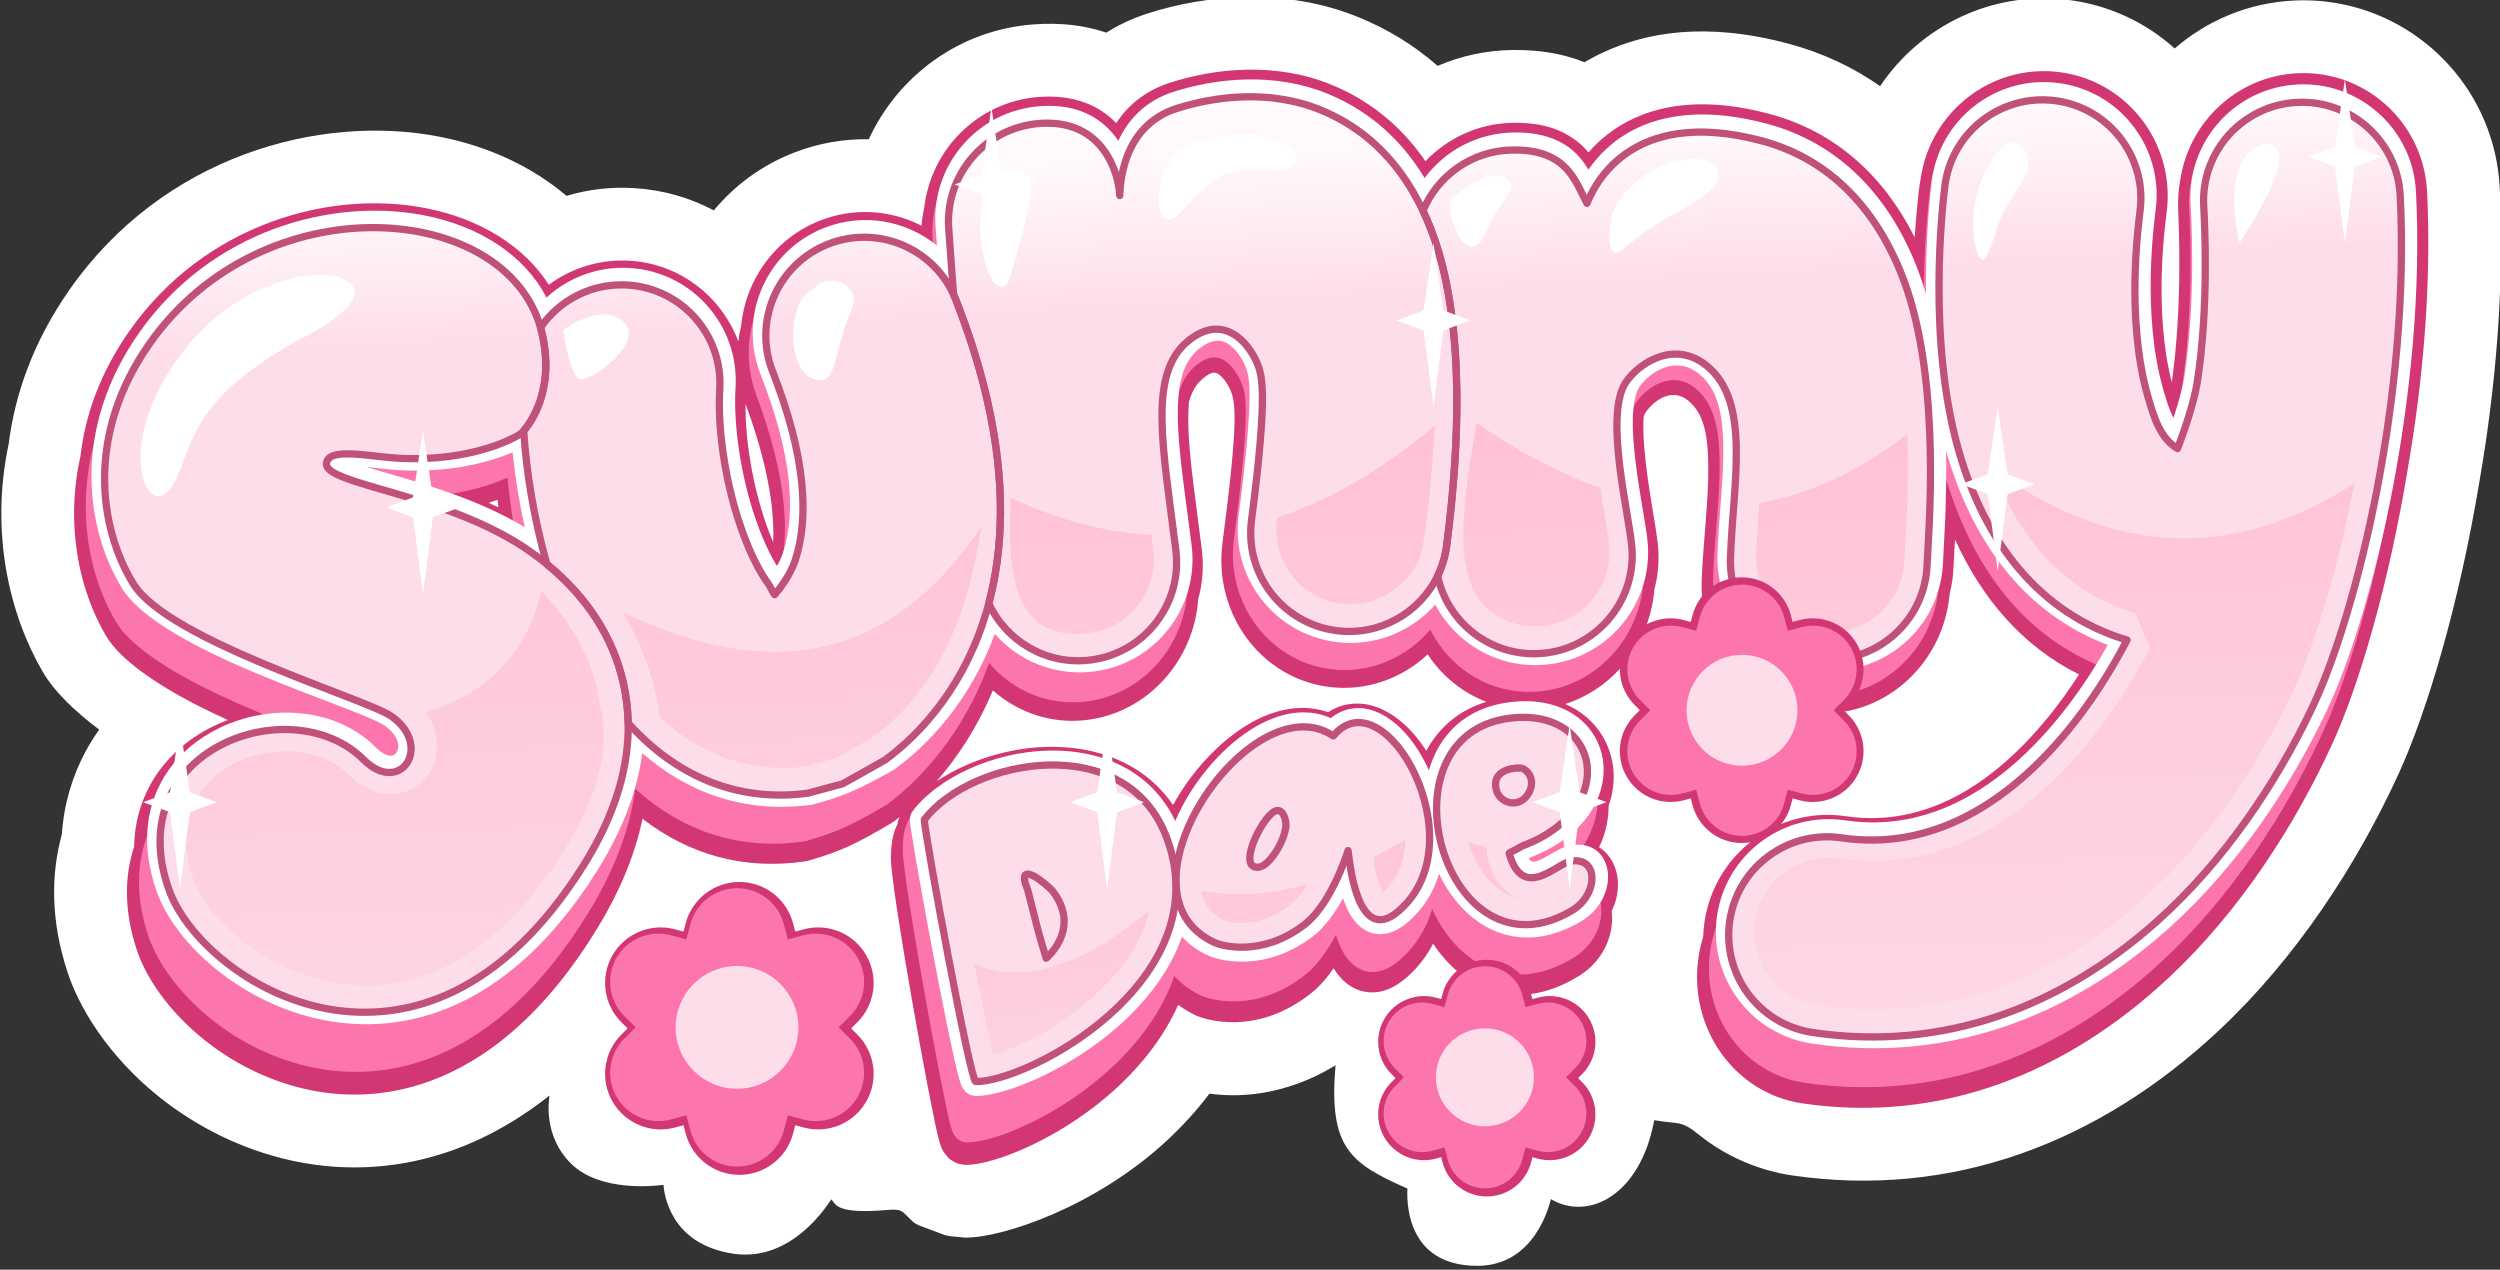 <?xml version="1.0" encoding="UTF-8" standalone="no"?>
<!DOCTYPE svg PUBLIC "-//W3C//DTD SVG 1.1//EN" "http://www.w3.org/Graphics/SVG/1.1/DTD/svg11.dtd">
<svg width="100%" height="100%" viewBox="0 0 2924 1485" version="1.1" xmlns="http://www.w3.org/2000/svg" xmlns:xlink="http://www.w3.org/1999/xlink" xml:space="preserve" xmlns:serif="http://www.serif.com/" style="fill-rule:evenodd;clip-rule:evenodd;stroke-linejoin:round;stroke-miterlimit:2;">
    <rect x="0" y="0" width="2924" height="1485" fill="#333333" stroke="none"/>
    <g transform="matrix(1,0,0,1,-9936.41,2274.29)">
        <g transform="matrix(0.986,0.167,-0.175,1.033,4091.93,-4535.78)">
            <path d="M7748.14,2174.9C7737.02,2195.36 7723.89,2214.87 7709.34,2233.11C7640.29,2319.7 7538.6,2372.11 7494.45,2378.94L7477.24,2380.14L7471.52,2380.05L7437.89,2373.86L7432.46,2371.88C7417.44,2363.05 7418.03,2358.33 7400.71,2362.66C7342.56,2377.17 7339.13,2367.12 7332.85,2361.66C7330.37,2365.93 7300.96,2438.38 7230.55,2439.81C7154.67,2441.35 7138.74,2385.58 7136.32,2377.12C7127.8,2379.54 7064.83,2397.44 7025.32,2370.72C6988.55,2345.86 6987.67,2306.4 6987.52,2300.05C6982.09,2305.38 6945.13,2346.69 6887.98,2377.52C6771,2440.63 6645.06,2426.49 6550.33,2380.72C6483.26,2348.32 6433.02,2299.68 6408.08,2254.89C6377.74,2200.39 6369.36,2149.09 6374.17,2103.48C6370.56,2069.23 6375.01,2037.26 6385.2,2008.18C6388.45,1998.9 6392.32,1989.89 6396.76,1981.19C6363.4,1964.87 6336.79,1946.78 6321,1928.83C6271.97,1873.13 6232.1,1786.35 6236.58,1683.47C6234.07,1627.87 6244.85,1566.37 6276.74,1502.25C6358.17,1338.48 6530.05,1261.74 6673.52,1265.19C6732.41,1266.6 6786.56,1281.21 6831.29,1306.62C6854.76,1295.6 6880.58,1288.26 6908.04,1285.46C6941.47,1282.04 6974.02,1285.67 7004.07,1295.13C7022.85,1264.18 7049.74,1237.2 7083.86,1217.42C7110.75,1201.84 7139.62,1192.15 7168.86,1187.97C7190.03,1113 7251.78,1051.01 7335.61,1031.01C7368.13,1023.25 7396.78,1022.44 7421.99,1026.32C7434.25,1015.79 7448.59,1006.13 7465.37,997.766C7528.15,966.476 7619.2,942.668 7710.8,962.536C7744.25,969.79 7777.93,981.986 7810.48,1001.15C7835,986.027 7862.91,975.155 7893.31,969.795C7927.57,963.751 7955.61,964.839 7979.08,969.763C7985.46,964.618 7992.32,959.618 7999.71,954.824C8043.71,926.273 8109.54,902.159 8210.93,911.331C8251.73,915.022 8289.75,925.106 8324.69,940.988C8359.26,867.592 8434.51,815.049 8523.82,811.012C8572.56,808.808 8618.54,821.356 8657.03,844.581C8688.47,808.084 8732.27,780.977 8784.01,769.863C8800.9,766.235 8817.77,764.504 8834.39,764.504C8939.79,764.502 9035.21,834.433 9059.1,937.581C9083.88,1044.53 9093.47,1159.43 9092.99,1264.54C9093.61,1403.92 9077.38,1528.53 9056.71,1601.9C9026.38,1709.56 8974.58,1823.32 8899.94,1916.98C8784.11,2062.33 8625.94,2152.31 8435.53,2156.3C8426.07,2156.49 8373.73,2157.59 8320.83,2128.98C8296.23,2115.68 8295.02,2121.5 8266.21,2121.19C8264.86,2206.77 8209.99,2244.67 8162.49,2227.38C8161.75,2236.18 8156.1,2303.52 8091.31,2314.36C8005.82,2328.67 7996.14,2251.75 7994.97,2242.48C7923.7,2225.21 7896.1,2212.42 7887.96,2120.17C7884.01,2122.98 7830.6,2172.41 7748.14,2174.9Z" style="fill:white;"/>
        </g>
        <g transform="matrix(0.986,0.167,-0.175,1.033,4091.93,-4535.78)">
            <path d="M7057.89,1434.81C7057.61,1428.91 7057.69,1423.01 7058.12,1417.15C7054.19,1366.19 7079.5,1314.98 7128.03,1286.84C7165.12,1265.34 7208.23,1261.69 7246.55,1273.3C7245.92,1266.41 7245.8,1259.55 7246.16,1252.78C7242.57,1187.19 7287.62,1126.18 7356.25,1109.8C7397.93,1099.85 7428.73,1108.46 7451.01,1123.94C7460.52,1103.52 7476.93,1083.63 7504.75,1069.76C7552.69,1045.87 7622.02,1026.57 7691.95,1041.74C7734.15,1050.89 7776.76,1070.72 7815.08,1108.3C7836.18,1078.58 7869.12,1056.65 7908.77,1049.66C7942.59,1043.7 7966.1,1048.48 7983.77,1057.05C7990.36,1060.24 7996.16,1064.07 8001.36,1068.28C8011.32,1052.68 8025.97,1035.99 8047.54,1022C8079.81,1001.06 8128.54,985.461 8202.9,992.187C8281.66,999.312 8346.25,1038.63 8394.07,1100.96C8391.07,1073.15 8389.98,1052.98 8389.62,1045.24C8389.46,1041.8 8389.42,1038.38 8389.5,1035C8387.67,959.38 8448.97,895.706 8527.84,892.139C8607.89,888.52 8675.93,948.163 8679.69,1025.25C8680.44,1040.69 8683.45,1136.2 8718.84,1212.6C8716.52,1126.81 8696.5,1039.44 8692.58,1021.86C8690.03,1010.46 8688.92,999.074 8689.11,987.907C8687.94,922.905 8734.26,863.802 8802.69,849.099C8813.32,846.817 8823.93,845.723 8834.39,845.723C8900.89,845.722 8960.94,890.034 8976.02,955.118C8999.47,1056.32 9008.38,1165.09 9007.9,1264.56C9008.5,1395.19 8993.91,1512.06 8974.54,1580.8C8946.92,1678.82 8900.16,1782.55 8832.22,1867.81C8732.6,1992.82 8597.41,2071.67 8433.66,2075.1C8353.67,2076.77 8287.12,2013.43 8285.44,1933.45C8285.28,1925.55 8285.75,1917.79 8286.82,1910.21C8286.03,1904.79 8285.57,1899.26 8285.44,1893.65C8283.77,1816.5 8347.45,1752.55 8427.57,1750.93C8523.83,1748.99 8593.52,1685.38 8641.97,1603.69C8651.86,1587.01 8660.87,1569.53 8669.01,1551.42C8598.24,1531.05 8542.04,1485.85 8499.57,1425.93C8501.3,1440.16 8502.43,1450.75 8503.22,1456.35C8504.68,1466.7 8504.93,1476.95 8504.05,1486.95C8510.45,1563.21 8455.67,1631.85 8378.98,1642.28C8299.64,1653.07 8226.26,1597.67 8215.47,1518.33C8209.6,1475.16 8208.07,1429.61 8200.67,1390.81C8195,1361.16 8187.34,1335.38 8165.1,1323.01C8142.59,1310.48 8124.34,1330.64 8118,1343.89C8117.31,1345.34 8116.91,1346.99 8116.63,1348.8C8117.6,1358.32 8119.75,1368.72 8122.48,1379.41C8133.57,1422.92 8153.97,1470.45 8159.25,1491.57C8163.06,1506.83 8164.11,1522.1 8162.7,1536.91C8168.16,1596.76 8135.54,1653.61 8082.16,1679.75C8116.68,1687.54 8140.15,1710.92 8149.4,1738.88C8153.91,1752.52 8155.1,1767.86 8152.15,1783.75C8154.91,1798.45 8154.24,1814.62 8149.33,1831.03C8173.62,1840.84 8185.32,1870.11 8176.29,1899.19L8176.29,1899.19C8183.81,1922.41 8177.55,1954.11 8151.86,1975.93C8117.15,2005.41 8082.17,2013.31 8050.67,2008.45C8023.14,2004.21 7997.61,1989.45 7976.81,1968.15C7971.84,1982.76 7964.19,1996.72 7953.43,2009.54C7936.86,2029.3 7920.05,2034.28 7906.14,2033.77C7892,2033.26 7878.26,2026.42 7866.85,2013.78C7861.31,2025.19 7854.65,2035.87 7846.8,2044.33C7791.3,2104.17 7727.32,2094.02 7717.08,2091.31C7708.96,2089.16 7701.51,2086.35 7694.71,2082.97C7684.99,2119.57 7665.6,2153.86 7641.63,2183.92C7589.04,2249.87 7514.46,2293.57 7480.84,2298.77C7480.08,2298.89 7479.31,2298.94 7478.54,2298.93L7472.82,2298.84C7471.28,2298.82 7469.76,2298.54 7468.32,2298.02L7462.89,2296.03C7461.36,2295.47 7459.95,2294.64 7458.74,2293.59L7453.36,2288.92C7452.76,2288.4 7452.2,2287.83 7451.71,2287.21C7450.2,2285.31 7447.46,2281.08 7444.36,2274.49C7428.5,2240.88 7340.67,2008.3 7334.88,1975.48C7332.07,1959.6 7332.18,1947.16 7335.64,1936.74C7335.58,1933.85 7335.96,1930.97 7336.77,1928.19C7335.01,1930.09 7333.27,1931.92 7331.54,1933.69C7330.72,1934.53 7329.86,1935.31 7328.95,1936.05C7293.49,1964.73 7276.95,1976.32 7240.51,1993.11C7239.31,1993.66 7238.08,1994.14 7236.82,1994.53C7167.59,2016.07 7100.99,2008.75 7040.71,1978.03C7039.18,2015.84 7030.24,2058.15 7010.65,2105.35C6966.66,2211.37 6907.63,2273.63 6846.11,2306.82C6756.95,2354.92 6660.96,2343.14 6588.76,2308.26C6539.46,2284.44 6501.55,2249.7 6483.22,2216.78C6460.28,2175.57 6454.52,2137.18 6459.91,2103.48C6455.9,2078.34 6458.52,2054.97 6465.89,2033.95C6479.02,1996.49 6507.82,1966.17 6543.28,1946.62C6538.23,1945.35 6533.19,1944.05 6528.19,1942.72C6465.63,1926.04 6409.42,1903.03 6386.15,1876.59C6347.73,1832.94 6317.27,1764.38 6321.77,1683.39C6319.17,1638.64 6327.8,1588.98 6353.61,1537.07C6418.91,1405.76 6556.34,1343.62 6671.38,1346.38C6734.98,1347.91 6791.62,1369.19 6828.36,1407.79C6851.18,1385.16 6882.02,1369.8 6917.1,1366.21C6975.72,1360.21 7029.94,1388.76 7057.89,1434.81ZM7078.45,1502.23C7085.52,1545.27 7106.46,1602.94 7136.71,1648.39L7137.39,1649.41C7131.96,1609.17 7113.56,1560.56 7078.45,1502.23ZM7372.55,1881.87C7403.34,1854.35 7446.91,1832.13 7492.59,1823.59C7549.08,1813.02 7607.73,1822.61 7649.77,1863.97C7651.37,1859.58 7653.12,1855.21 7654.99,1850.87C7674.36,1805.98 7707.06,1765.88 7742.7,1746.27C7764.53,1734.27 7787.56,1729.3 7810.32,1732.96C7821,1723.65 7833.25,1718.86 7846.12,1717.5C7869.94,1714.97 7898.6,1726.19 7923.52,1749.56C7926.11,1751.99 7928.67,1754.54 7931.18,1757.22C7940.78,1730.09 7960,1706.75 7990.89,1692.05C7961.59,1686.46 7934.71,1671.95 7914.01,1650.78C7888.58,1682.41 7850.08,1703.25 7806.38,1704.96C7726.42,1708.1 7658.72,1645.98 7655.58,1566.02C7650.04,1424.72 7642.76,1408.99 7635.44,1397.56C7632.6,1393.13 7628.18,1387.88 7622.65,1384.04C7619.79,1382.05 7616.65,1379.96 7612.98,1380.47C7608.8,1381.05 7605.03,1384.35 7600.6,1389.37C7593.75,1397.11 7590.53,1406.48 7589.38,1417.28L7589.43,1417.8C7593.04,1459.07 7612.65,1512.14 7633.15,1577.77C7638.85,1596.03 7640.49,1614.54 7638.56,1632.4C7645.62,1700.13 7603.66,1765.46 7536.06,1785.79C7495.37,1798.03 7453.47,1791.61 7419.61,1771.43C7408.84,1815.69 7391.43,1852.48 7372.55,1881.87ZM6801.61,1658.98C6805.64,1659.97 6809.67,1661.01 6813.69,1662.09C6812.85,1659.4 6812.02,1656.71 6811.21,1654.03C6808.19,1655.66 6804.99,1657.32 6801.61,1658.98Z" style="fill:rgb(211,55,115);"/>
        </g>
        <g transform="matrix(0.986,0.167,-0.174,1.024,4090.62,-4528.09)">
            <path d="M7495.11,1873.69C7554.41,1862.17 7616.47,1875.12 7655.39,1930.02C7658.32,1917.99 7662.29,1905.92 7667.2,1894.12C7685.38,1850.35 7715.8,1811.02 7749.26,1791.9C7770.36,1779.85 7792.71,1775.39 7814.64,1781.02C7824.11,1770.32 7835.49,1765.02 7847.57,1763.68C7868.21,1761.41 7892.7,1772.28 7914.3,1793.31C7922.7,1801.49 7930.72,1811.17 7937.94,1821.9C7942.89,1779.73 7967.43,1742.61 8018.41,1727.57C8080.85,1709.16 8124.2,1737.22 8136.8,1776.76C8148.79,1814.38 8133.16,1866.53 8072.23,1902.52L8072.22,1902.52C8071.55,1903.07 8070.9,1903.59 8070.27,1904.1C8071.63,1905.63 8073.06,1906.62 8074.69,1907.02C8077.3,1907.65 8079.67,1905.92 8082.14,1904.46C8085.68,1902.36 8089.07,1899.66 8092.26,1897.01C8101.05,1889.72 8109.19,1883.09 8115.08,1881.02C8165.77,1863.25 8185.19,1930.64 8143.11,1966.38C8112.07,1992.75 8080.94,2000.22 8052.76,1995.88C8020.07,1990.84 7990.76,1969.08 7969.86,1939.43C7967.15,1961.55 7958.79,1982.89 7943.15,2001.54C7930.23,2016.94 7917.49,2021.45 7906.64,2021.05C7895.33,2020.64 7884.59,2014.56 7875.63,2004.06C7871.34,1999.04 7867.44,1992.86 7863.95,1986.29C7857.71,2004.24 7848.93,2022.91 7836.94,2035.85C7787,2089.69 7729.8,2081.47 7720.59,2079.03C7706.82,2075.39 7695.26,2069.64 7685.72,2062.23C7678.69,2103.78 7657.83,2142.7 7631.15,2176.16C7581.1,2238.92 7510.73,2281.25 7478.74,2286.19L7473.02,2286.11L7467.59,2284.12L7462.21,2279.46C7460.99,2277.94 7458.89,2274.51 7456.4,2269.23C7440.7,2235.96 7353.64,2005.83 7347.91,1973.35C7344.07,1951.53 7345.81,1937.45 7357.7,1925.89C7381.92,1902.34 7397.24,1900.44 7432.74,1897.4C7433.32,1896.58 7432.1,1893.48 7464.23,1882.01C7466.26,1881.28 7479.99,1876.63 7495.11,1873.69ZM7234.8,1981.62C7234.14,1981.93 7233.45,1982.19 7232.75,1982.41C7159.64,2005.17 7089.63,1993.91 7027.53,1955.92C7029.11,1997.76 7021.14,2045.76 6998.37,2100.62C6955.84,2203.13 6899.13,2263.62 6839.65,2295.71C6754.78,2341.49 6663.41,2330.08 6594.69,2296.88C6548.16,2274.4 6512.18,2241.83 6494.87,2210.76C6468.35,2163.13 6466.2,2119.6 6478.42,2083.39C6496.7,2029.24 6548.12,1990.92 6603.59,1979.71C6643.69,1971.6 6685.63,1977.64 6718.54,2000.89C6730.98,2009.68 6740.71,2010.7 6743.97,2003.2C6747.84,1994.28 6741.36,1982.36 6725.35,1974.61C6706.56,1965.51 6613.82,1952.34 6531.72,1930.45C6472.23,1914.58 6418.37,1893.5 6396.24,1868.36C6342.42,1807.21 6305.28,1694.73 6365.53,1568.89C6428.33,1437.75 6560.42,1375.61 6671.05,1378.37C6736.59,1380 6794.48,1404.37 6828.13,1449.32C6849.37,1421.9 6881.32,1402.84 6918.5,1398.89C6990.93,1391.2 7055.98,1443.75 7063.68,1516.18C7068.68,1563.28 7091.32,1632.47 7125.57,1685.91C7132.04,1695.99 7138.89,1705.48 7146.32,1713.79C7148.24,1708.64 7149.82,1703.15 7150.65,1697.61C7158.02,1648.44 7141.99,1582.38 7089.85,1495.78C7052.29,1433.38 7072.45,1352.21 7134.85,1314.65C7177.18,1289.17 7228.12,1290.25 7268.25,1313.05C7266.59,1306.33 7264.87,1299.37 7263.08,1292.14C7245.56,1221.44 7288.74,1149.82 7359.43,1132.3C7405.68,1120.84 7436.87,1135.82 7456.91,1156.82C7463.6,1132.47 7478.59,1106.32 7510.83,1089.63C7556.47,1066.01 7622.45,1046.69 7689.04,1061.69C7733.37,1071.67 7778.15,1094.61 7817.37,1139.9C7835.42,1104.56 7869.14,1077.72 7911.15,1070.02C7941.2,1064.52 7962.12,1068.59 7977.82,1076.5C7988.93,1082.09 7997.41,1089.88 8004.6,1098.2C8013.21,1079.76 8028.32,1057.18 8054.93,1039.25C8085.39,1018.73 8131.48,1003.9 8201.66,1010.5C8289.47,1018.75 8358.56,1070.92 8405.45,1151.79C8409.93,1159.51 8414.18,1167.56 8418.19,1175.86C8406.4,1110.93 8403.47,1058.31 8402.83,1044.66C8399.41,971.903 8455.71,910.06 8528.46,906.644C8601.22,903.228 8663.06,959.524 8666.48,1032.28C8667.27,1049.23 8670.73,1156.72 8710.27,1239.19C8715.22,1249.51 8720.34,1260.14 8726.81,1269.08C8727.1,1269.47 8727.39,1269.87 8727.68,1270.25C8730.24,1253.9 8732.43,1235.48 8732.24,1220.9C8731.07,1131.37 8709.6,1037.57 8705.5,1019.19C8689.64,948.097 8734.48,877.505 8805.57,861.646C8876.66,845.786 8947.25,890.626 8963.11,961.715C9014.25,1190.94 8995.48,1457.85 8961.78,1577.47C8934.59,1673.96 8888.62,1776.12 8821.73,1860.06C8724.63,1981.91 8592.99,2059.02 8433.37,2062.37C8360.55,2063.89 8300.19,2006.01 8298.67,1933.19C8297.14,1860.37 8355.02,1800.01 8427.84,1798.48C8528.86,1796.37 8602.61,1727.93 8653.45,1638.91C8670.17,1609.63 8684.46,1578.02 8696.27,1544.89C8592.21,1524.37 8518.67,1450.08 8472.27,1353.3L8471.96,1352.66C8483.58,1414.46 8488.04,1465.81 8490.12,1481.12C8499.93,1553.3 8449.3,1619.86 8377.13,1629.67C8304.96,1639.48 8238.4,1588.85 8228.58,1516.68C8222.68,1473.29 8221.12,1427.51 8213.67,1388.51C8207.22,1354.73 8197.05,1326.08 8171.72,1311.98C8140.78,1294.76 8114.7,1320.35 8105.99,1338.57C8103.66,1343.43 8102.93,1349.63 8102.87,1356.63C8102.76,1370.11 8105.57,1386.04 8109.64,1402.6C8120.72,1447.76 8141.12,1497.1 8146.39,1519.02C8163.42,1589.83 8119.76,1661.16 8048.94,1678.19C7996.45,1690.81 7943.69,1670.09 7912.96,1629.68C7890.64,1665.75 7851.37,1690.45 7805.84,1692.24C7733.06,1695.09 7671.65,1638.32 7668.8,1565.54C7663.05,1418.92 7654.29,1402.74 7646.69,1390.88C7643.09,1385.24 7637.43,1378.61 7630.39,1373.71C7624.8,1369.83 7618.26,1366.87 7611.09,1367.87C7604.39,1368.8 7597.63,1373.08 7590.53,1381.11C7577.16,1396.23 7574.2,1416.09 7576.25,1440.42C7579.92,1483.96 7599.66,1540.01 7620.49,1609.25C7641.47,1679 7601.87,1752.66 7532.12,1773.63C7488.63,1786.72 7443.62,1776.25 7410.81,1749.6C7395.1,1832.89 7354.84,1891.24 7321.91,1924.97C7321.45,1925.44 7320.96,1925.88 7320.44,1926.3C7286.1,1954.08 7270.1,1965.36 7234.8,1981.62ZM6653.48,1679.77C6701.07,1686.26 6779.4,1691.29 6847.88,1718.37C6836.41,1690.05 6826.79,1661.57 6819.23,1634.35C6796.4,1649.12 6753.67,1669.91 6692.4,1677.04C6680.47,1678.43 6666.5,1678.89 6653.48,1679.77Z" style="fill:rgb(252,118,173);"/>
        </g>
        <g transform="matrix(0.986,0.167,-0.167,0.986,4085.09,-4495.54)">
            <path d="M7655.39,1930.02C7658.32,1917.99 7662.29,1905.92 7667.2,1894.12C7685.38,1850.35 7715.8,1811.02 7749.26,1791.9C7770.36,1779.85 7792.71,1775.39 7814.64,1781.02C7824.11,1770.32 7835.49,1765.02 7847.57,1763.68C7868.21,1761.41 7892.7,1772.28 7914.3,1793.31C7922.7,1801.49 7930.72,1811.17 7937.94,1821.9C7942.89,1779.73 7967.43,1742.61 8018.41,1727.57C8080.85,1709.16 8124.2,1737.22 8136.8,1776.76C8148.79,1814.38 8133.16,1866.53 8072.23,1902.52L8072.22,1902.52C8071.55,1903.07 8070.9,1903.59 8070.27,1904.1C8071.63,1905.63 8073.06,1906.62 8074.69,1907.02C8077.3,1907.65 8079.67,1905.92 8082.14,1904.46C8085.68,1902.36 8089.07,1899.66 8092.26,1897.01C8101.05,1889.72 8109.19,1883.09 8115.08,1881.02C8165.77,1863.25 8185.19,1930.64 8143.11,1966.38C8112.07,1992.75 8080.94,2000.22 8052.76,1995.88C8020.07,1990.84 7990.76,1969.08 7969.86,1939.43C7967.15,1961.55 7958.79,1982.89 7943.15,2001.54C7930.23,2016.94 7917.49,2021.45 7906.64,2021.05C7895.33,2020.64 7884.59,2014.56 7875.63,2004.06C7871.34,1999.04 7867.44,1992.86 7863.95,1986.29C7857.71,2004.24 7848.93,2022.91 7836.94,2035.85C7787,2089.69 7729.8,2081.47 7720.59,2079.03C7706.82,2075.39 7695.26,2069.64 7685.72,2062.23C7678.69,2103.78 7657.83,2142.7 7631.15,2176.16C7581.1,2238.92 7510.73,2281.25 7478.74,2286.19L7473.02,2286.11L7467.59,2284.12L7462.21,2279.46C7460.99,2277.94 7458.89,2274.51 7456.4,2269.23C7435.31,2224.54 7352.37,1996.79 7349.19,1980.84C7348.43,1977.04 7349,1973.1 7350.8,1969.67C7373.71,1926.06 7432.44,1885.87 7495.11,1873.69C7554.41,1862.17 7616.47,1875.12 7655.39,1930.02ZM7234.8,1981.62C7234.14,1981.93 7233.45,1982.19 7232.75,1982.41C7159.64,2005.17 7089.63,1993.91 7027.53,1955.92C7029.11,1997.76 7021.14,2045.76 6998.37,2100.62C6955.84,2203.13 6899.13,2263.62 6839.65,2295.71C6754.78,2341.49 6663.41,2330.08 6594.69,2296.88C6548.16,2274.4 6512.18,2241.83 6494.87,2210.76C6468.35,2163.13 6466.2,2119.6 6478.42,2083.39C6496.7,2029.24 6548.12,1990.92 6603.59,1979.71C6643.69,1971.6 6685.63,1977.64 6718.54,2000.89C6730.98,2009.68 6740.71,2010.7 6743.97,2003.2C6747.84,1994.28 6741.36,1982.36 6725.35,1974.61C6706.56,1965.51 6613.82,1952.34 6531.72,1930.45C6472.23,1914.58 6418.37,1893.5 6396.24,1868.36C6342.42,1807.21 6305.28,1694.73 6365.53,1568.89C6428.33,1437.75 6560.42,1375.61 6671.05,1378.37C6736.59,1380 6794.48,1404.37 6828.13,1449.32C6849.37,1421.9 6881.32,1402.84 6918.5,1398.89C6990.93,1391.2 7055.98,1443.75 7063.68,1516.18C7068.68,1563.28 7091.32,1632.47 7125.57,1685.91C7132.04,1695.99 7138.89,1705.48 7146.32,1713.79C7148.24,1708.64 7149.82,1703.15 7150.65,1697.61C7158.02,1648.44 7141.99,1582.38 7089.85,1495.78C7052.29,1433.38 7072.45,1352.21 7134.85,1314.65C7177.18,1289.17 7228.12,1290.25 7268.25,1313.05C7266.59,1306.33 7264.87,1299.37 7263.08,1292.14C7245.56,1221.44 7288.74,1149.82 7359.43,1132.3C7405.68,1120.84 7436.87,1135.82 7456.91,1156.82C7463.6,1132.47 7478.59,1106.32 7510.83,1089.63C7556.47,1066.01 7622.45,1046.69 7689.04,1061.69C7733.37,1071.67 7778.15,1094.61 7817.37,1139.9C7835.42,1104.56 7869.14,1077.72 7911.15,1070.02C7941.2,1064.52 7962.12,1068.59 7977.82,1076.5C7988.93,1082.09 7997.41,1089.88 8004.6,1098.2C8013.21,1079.76 8028.32,1057.18 8054.93,1039.25C8085.39,1018.73 8131.48,1003.9 8201.66,1010.5C8289.47,1018.75 8358.56,1070.92 8405.45,1151.79C8409.93,1159.51 8414.18,1167.56 8418.19,1175.86C8406.4,1110.93 8403.47,1058.31 8402.83,1044.66C8399.41,971.903 8455.71,910.06 8528.46,906.644C8601.22,903.228 8663.06,959.524 8666.48,1032.28C8667.27,1049.23 8670.73,1156.72 8710.27,1239.19C8715.22,1249.51 8720.34,1260.14 8726.81,1269.08C8727.1,1269.47 8727.39,1269.87 8727.68,1270.25C8730.24,1253.9 8732.43,1235.48 8732.24,1220.9C8731.07,1131.37 8709.6,1037.57 8705.5,1019.19C8689.64,948.097 8734.48,877.505 8805.57,861.646C8876.66,845.786 8947.25,890.626 8963.11,961.715C9014.25,1190.94 8995.48,1457.85 8961.78,1577.47C8934.59,1673.96 8888.62,1776.12 8821.73,1860.06C8724.63,1981.91 8592.99,2059.02 8433.37,2062.37C8360.55,2063.89 8300.19,2006.01 8298.67,1933.19C8297.14,1860.37 8355.02,1800.01 8427.84,1798.48C8528.86,1796.37 8602.61,1727.93 8653.45,1638.91C8670.17,1609.63 8684.46,1578.02 8696.27,1544.89C8592.21,1524.37 8518.67,1450.08 8472.27,1353.3L8471.96,1352.66C8483.58,1414.46 8488.04,1465.81 8490.12,1481.12C8499.93,1553.3 8449.3,1619.86 8377.13,1629.67C8304.96,1639.48 8238.4,1588.85 8228.58,1516.68C8222.68,1473.29 8221.12,1427.51 8213.67,1388.51C8207.22,1354.73 8197.05,1326.08 8171.72,1311.98C8140.78,1294.76 8114.7,1320.35 8105.99,1338.57C8103.66,1343.43 8102.93,1349.63 8102.87,1356.63C8102.76,1370.11 8105.57,1386.04 8109.64,1402.6C8120.72,1447.76 8141.12,1497.1 8146.39,1519.02C8163.42,1589.83 8119.76,1661.16 8048.94,1678.19C7996.45,1690.81 7943.69,1670.09 7912.96,1629.68C7890.64,1665.75 7851.37,1690.45 7805.84,1692.24C7733.06,1695.09 7671.65,1638.32 7668.8,1565.54C7663.05,1418.92 7654.29,1402.74 7646.69,1390.88C7643.09,1385.24 7637.43,1378.61 7630.39,1373.71C7624.8,1369.83 7618.26,1366.87 7611.09,1367.87C7604.39,1368.8 7597.63,1373.08 7590.53,1381.11C7577.16,1396.23 7574.2,1416.09 7576.25,1440.42C7579.92,1483.96 7599.66,1540.01 7620.49,1609.25C7641.47,1679 7601.87,1752.66 7532.12,1773.63C7488.63,1786.72 7443.62,1776.25 7410.81,1749.6C7395.1,1832.89 7354.84,1891.24 7321.91,1924.97C7321.45,1925.44 7320.96,1925.88 7320.44,1926.3C7286.1,1954.08 7270.1,1965.36 7234.8,1981.62ZM6653.48,1679.77C6701.07,1686.26 6779.4,1691.29 6847.88,1718.37C6836.41,1690.05 6826.79,1661.57 6819.23,1634.35C6796.4,1649.12 6753.67,1669.91 6692.4,1677.04C6680.47,1678.43 6666.5,1678.89 6653.48,1679.77Z" style="fill:white;"/>
        </g>
        <g transform="matrix(0.986,0.167,-0.167,0.986,4085.09,-4495.54)">
            <path d="M7365.76,1977.53C7407.73,1897.65 7582.58,1832.89 7650,1953.1C7736.45,2107.23 7535.98,2260.24 7476.16,2269.49C7470.07,2270.43 7369.25,1995.02 7365.76,1977.53ZM7820.99,1801.12C7867.64,1719.86 8009.78,1895.81 7930.2,1990.67C7888.68,2040.17 7863.14,1938.17 7860.4,1930.45C7859.21,1938.4 7850.54,1996.33 7824.55,2024.35C7781.59,2070.67 7732.83,2064.79 7724.91,2062.69C7589.67,2026.88 7715.86,1753.45 7820.99,1801.12ZM8062.53,1888.61C8049.55,1899.33 8047.88,1898.88 8048.51,1900.19C8073.81,1952.9 8105.23,1902.39 8120.67,1896.97C8153.22,1885.56 8159.18,1930.55 8132.17,1953.5C7999.86,2065.87 7870.12,1788.93 8023.2,1743.78C8125.15,1713.72 8168.13,1827.2 8062.53,1888.61ZM7006.62,1920.67C7015.6,1968.19 7011.25,2025.47 6982.76,2094.14C6847.34,2420.49 6566.66,2304.94 6509.64,2202.53C6425.02,2050.55 6611.65,1946.06 6708.79,2014.7C6758.38,2049.74 6786.38,1985.38 6732.72,1959.4C6700.9,1943.99 6460.64,1915.95 6408.93,1857.19C6358.44,1799.83 6324.25,1694.24 6380.78,1576.19C6480.1,1368.79 6761.87,1342.89 6828.05,1481.72C6844.53,1446.3 6878.64,1420.12 6920.29,1415.7C6983.44,1408.99 7040.16,1454.82 7046.87,1517.97C7052.09,1567.09 7075.62,1639.29 7111.34,1695.03C7120.25,1708.93 7129.89,1721.75 7140.57,1732.27C7144.23,1735.87 7147.07,1740.81 7150.37,1743.94C7156.29,1733.94 7164.8,1717.22 7167.37,1700.11C7175.14,1648.29 7159.29,1578.35 7104.34,1487.06C7071.58,1432.65 7089.16,1361.88 7143.57,1329.13C7196.02,1297.56 7263.67,1312.76 7297.82,1362.63C7292.57,1341.14 7286.58,1316.69 7279.49,1288.08C7264.21,1226.43 7301.86,1163.99 7363.5,1148.71C7436.6,1130.59 7464.79,1191.35 7470.14,1216.14C7469.68,1210.3 7456.39,1136.84 7518.6,1104.64C7561.31,1082.54 7623.01,1064.14 7685.33,1078.18C7733.57,1089.04 7782.24,1116.55 7822.72,1174.26C7832.67,1130.78 7867.57,1095.19 7914.2,1086.65C7977.27,1075.1 7992.72,1110.71 8010.38,1133.6C8014.23,1116.64 8037.95,1012.1 8200.08,1027.33C8282.41,1035.06 8346.86,1084.45 8390.83,1160.27C8455.62,1271.98 8469.17,1452.5 8473.37,1483.4C8481.93,1546.33 8437.78,1604.37 8374.85,1612.92C8311.92,1621.48 8253.89,1577.33 8245.33,1514.4C8233.45,1427.02 8238.85,1330.01 8179.94,1297.21C8138.27,1274.01 8102.47,1306.74 8090.74,1331.28C8070.38,1373.86 8121.18,1486.46 8129.96,1522.97C8144.81,1584.72 8106.74,1646.9 8044.99,1661.76C7988.67,1675.3 7931.98,1644.82 7911.18,1592.5C7897.73,1638.73 7855.91,1673.36 7805.18,1675.35C7741.72,1677.84 7688.18,1628.34 7685.69,1564.88C7679.65,1410.99 7668.9,1394.21 7660.93,1381.76C7647.74,1361.17 7612.88,1330.34 7577.87,1369.91C7537.19,1415.9 7568.9,1496.41 7604.3,1614.12C7622.59,1674.93 7588.07,1739.16 7527.25,1757.45C7478.01,1772.26 7426.53,1752.44 7399.01,1712.08C7390,1809.71 7345.47,1876.64 7309.81,1913.16L7265.9,1948.68L7227.73,1966.27C7147.61,1991.21 7071.53,1972.16 7006.62,1920.67ZM6828.92,1604.16C6828.45,1604.95 6828.12,1605.47 6827.99,1605.7C6824.97,1611.03 6777.56,1650.11 6690.45,1660.25C6656.7,1664.18 6606.6,1660.67 6607.86,1680.37C6609.5,1705.9 6753.7,1691.1 6860.61,1742.35C6867.87,1745.83 6874.93,1749.52 6881.78,1753.42C6858.01,1703.66 6839.99,1651.11 6828.92,1604.16ZM8945.51,1572.88C8918.9,1667.33 8873.98,1767.36 8808.51,1849.53C8714.59,1967.38 8587.41,2042.23 8433.02,2045.47C8369.52,2046.8 8316.9,1996.33 8315.57,1932.84C8314.24,1869.34 8364.7,1816.71 8428.2,1815.38C8535.29,1813.14 8614.24,1741.66 8668.13,1647.29C8688.53,1611.57 8705.42,1572.47 8718.7,1531.39C8609.77,1517.75 8534.32,1443.63 8487.51,1345.99C8429.62,1225.25 8420.88,1068.68 8419.71,1043.87C8416.73,980.429 8465.82,926.507 8529.26,923.529C8592.69,920.551 8646.62,969.636 8649.59,1033.07C8650.42,1050.56 8654.23,1161.4 8695.03,1246.5C8705.8,1268.96 8717.69,1292.62 8739.44,1300.65C8743.25,1281.25 8749.46,1245.6 8749.14,1220.68C8747.95,1129.62 8726.17,1034.2 8722,1015.51C8708.17,953.522 8747.27,891.972 8809.25,878.144C8871.24,864.315 8932.79,903.412 8946.61,965.396C8997.07,1191.54 8978.76,1454.87 8945.51,1572.88Z" style="fill:rgb(254,221,234);"/>
            <clipPath id="_clip1">
                <path d="M7365.76,1977.53C7407.73,1897.65 7582.58,1832.89 7650,1953.1C7736.45,2107.23 7535.98,2260.24 7476.16,2269.49C7470.07,2270.43 7369.25,1995.02 7365.76,1977.53ZM7820.99,1801.12C7867.64,1719.86 8009.78,1895.81 7930.2,1990.67C7888.68,2040.17 7863.14,1938.17 7860.4,1930.45C7859.21,1938.4 7850.54,1996.33 7824.55,2024.35C7781.59,2070.67 7732.83,2064.79 7724.91,2062.69C7589.67,2026.88 7715.86,1753.45 7820.99,1801.12ZM8062.53,1888.61C8049.55,1899.33 8047.88,1898.88 8048.51,1900.19C8073.81,1952.9 8105.23,1902.39 8120.67,1896.97C8153.22,1885.56 8159.18,1930.55 8132.17,1953.5C7999.86,2065.87 7870.12,1788.93 8023.2,1743.78C8125.15,1713.72 8168.13,1827.2 8062.53,1888.61ZM7006.62,1920.67C7015.6,1968.19 7011.25,2025.47 6982.76,2094.14C6847.34,2420.49 6566.66,2304.94 6509.64,2202.53C6425.02,2050.55 6611.65,1946.06 6708.79,2014.7C6758.38,2049.74 6786.38,1985.38 6732.72,1959.4C6700.9,1943.99 6460.64,1915.95 6408.93,1857.19C6358.44,1799.83 6324.25,1694.24 6380.78,1576.19C6480.1,1368.79 6761.87,1342.89 6828.05,1481.72C6844.53,1446.3 6878.64,1420.12 6920.29,1415.7C6983.44,1408.99 7040.16,1454.82 7046.87,1517.97C7052.09,1567.09 7075.62,1639.29 7111.34,1695.03C7120.25,1708.93 7129.89,1721.75 7140.57,1732.27C7144.23,1735.87 7147.07,1740.81 7150.37,1743.94C7156.29,1733.94 7164.8,1717.22 7167.37,1700.11C7175.14,1648.29 7159.29,1578.35 7104.34,1487.06C7071.58,1432.65 7089.16,1361.88 7143.57,1329.13C7196.02,1297.56 7263.67,1312.76 7297.82,1362.63C7292.57,1341.14 7286.58,1316.69 7279.49,1288.08C7264.21,1226.43 7301.86,1163.99 7363.5,1148.71C7436.6,1130.59 7464.79,1191.35 7470.14,1216.14C7469.68,1210.3 7456.39,1136.84 7518.6,1104.64C7561.31,1082.54 7623.01,1064.14 7685.33,1078.18C7733.57,1089.04 7782.24,1116.55 7822.72,1174.26C7832.67,1130.78 7867.57,1095.19 7914.2,1086.65C7977.27,1075.1 7992.72,1110.71 8010.38,1133.6C8014.23,1116.64 8037.95,1012.1 8200.08,1027.33C8282.41,1035.06 8346.86,1084.45 8390.83,1160.27C8455.62,1271.98 8469.17,1452.5 8473.37,1483.4C8481.93,1546.33 8437.78,1604.37 8374.85,1612.92C8311.92,1621.48 8253.89,1577.33 8245.33,1514.4C8233.45,1427.02 8238.85,1330.01 8179.94,1297.21C8138.27,1274.01 8102.47,1306.74 8090.74,1331.28C8070.38,1373.86 8121.18,1486.46 8129.96,1522.97C8144.81,1584.72 8106.74,1646.9 8044.99,1661.76C7988.67,1675.3 7931.98,1644.82 7911.18,1592.5C7897.73,1638.73 7855.91,1673.36 7805.18,1675.35C7741.72,1677.84 7688.18,1628.34 7685.69,1564.88C7679.65,1410.99 7668.9,1394.21 7660.93,1381.76C7647.74,1361.17 7612.88,1330.34 7577.87,1369.91C7537.19,1415.9 7568.9,1496.41 7604.3,1614.12C7622.59,1674.93 7588.07,1739.16 7527.25,1757.45C7478.01,1772.26 7426.53,1752.44 7399.01,1712.08C7390,1809.71 7345.47,1876.64 7309.81,1913.16L7265.9,1948.68L7227.73,1966.27C7147.61,1991.21 7071.53,1972.16 7006.62,1920.67ZM6828.92,1604.16C6828.45,1604.95 6828.12,1605.47 6827.99,1605.7C6824.97,1611.03 6777.56,1650.11 6690.45,1660.25C6656.7,1664.18 6606.6,1660.67 6607.86,1680.37C6609.5,1705.9 6753.7,1691.1 6860.61,1742.35C6867.87,1745.83 6874.93,1749.52 6881.78,1753.42C6858.01,1703.66 6839.99,1651.11 6828.92,1604.16ZM8945.51,1572.88C8918.9,1667.33 8873.98,1767.36 8808.51,1849.53C8714.59,1967.38 8587.41,2042.23 8433.02,2045.47C8369.52,2046.8 8316.9,1996.33 8315.57,1932.84C8314.24,1869.34 8364.7,1816.71 8428.2,1815.38C8535.29,1813.14 8614.24,1741.66 8668.13,1647.29C8688.53,1611.57 8705.42,1572.47 8718.7,1531.39C8609.77,1517.75 8534.32,1443.63 8487.51,1345.99C8429.62,1225.25 8420.88,1068.68 8419.71,1043.87C8416.73,980.429 8465.82,926.507 8529.26,923.529C8592.69,920.551 8646.62,969.636 8649.59,1033.07C8650.42,1050.56 8654.23,1161.4 8695.03,1246.5C8705.8,1268.96 8717.69,1292.62 8739.44,1300.65C8743.25,1281.25 8749.46,1245.6 8749.14,1220.68C8747.95,1129.62 8726.17,1034.2 8722,1015.51C8708.17,953.522 8747.27,891.972 8809.25,878.144C8871.24,864.315 8932.79,903.412 8946.61,965.396C8997.07,1191.54 8978.76,1454.87 8945.51,1572.88Z"/>
            </clipPath>
            <g clip-path="url(#_clip1)">
                <g transform="matrix(0.986,-0.167,0.167,0.986,-246.76,1300.13)">
                    <path d="M6286.74,1706.09C6612.83,1867.63 6918.54,1884.93 6949.03,1645.6C7212.36,1814.8 7374.4,1748.62 7482.69,1557.49C7661.31,1646.26 7838.31,1615.8 8013.54,1457.28C8209.8,1604 8395.31,1617.58 8567.55,1467.02C8747.97,1639.21 8932.23,1661.03 9121.07,1504.03L9150.93,2346.48L8283.42,2430.87L8252.85,2000L8229.35,1812.05L7926.69,1783.72L7516.73,1834.7L7335.71,1936.01L7055.3,2193.63L6488.86,2470.16L6286.74,1706.09Z" style="fill:url(#_Linear2);"/>
                </g>
                <g transform="matrix(0.986,-0.167,0.167,0.986,-246.76,1300.13)">
                    <path d="M7413.05,2079.98C7494.1,2163.62 7609.02,2092.94 7688.15,2015.38C7786.79,2045.52 7887.88,2010.17 7990.3,1939.02C8049.83,1991.12 8110.13,1988.85 8171.74,1893.98C8171.74,1893.98 8296.6,2053.5 8294.86,2064.26C8293.12,2075.01 8046.79,2276.62 8046.79,2276.62C8046.79,2276.62 7488.07,2411.29 7487.26,2415.77C7486.44,2420.24 7257.54,2351.74 7257.54,2351.74L7413.05,2079.98Z" style="fill:url(#_Linear3);"/>
                </g>
                <path d="M7365.76,1977.53C7407.73,1897.65 7582.58,1832.89 7650,1953.1C7736.45,2107.23 7535.98,2260.24 7476.16,2269.49C7470.07,2270.43 7369.25,1995.02 7365.76,1977.53ZM7490.85,2235.17C7520.09,2221.81 7562.68,2189.44 7595.76,2147.95C7635.68,2097.89 7662.15,2032.72 7625.28,1966.97C7598.38,1919.01 7549.53,1909.22 7503.74,1918.11C7459.64,1926.68 7417.13,1951.74 7396.42,1981.59C7409.96,2023.17 7466.59,2177.39 7490.85,2235.17ZM7820.99,1801.12C7867.64,1719.86 8009.78,1895.81 7930.2,1990.67C7888.68,2040.17 7863.14,1938.17 7860.4,1930.45C7859.21,1938.4 7850.54,1996.33 7824.55,2024.35C7781.59,2070.67 7732.83,2064.79 7724.91,2062.69C7589.67,2026.88 7715.86,1753.45 7820.99,1801.12ZM7908.8,1972.07C7926.42,1950.78 7928.41,1923.94 7922.84,1898.64C7916.59,1870.26 7900.87,1843.39 7882.73,1825.73C7876.44,1819.61 7869.92,1814.63 7863.37,1811.47C7859.31,1809.52 7855.47,1807.92 7851.85,1808.78C7849.16,1809.41 7847.45,1811.98 7845.58,1815.24L7832.75,1837.59L7809.28,1826.94C7792.68,1819.41 7775.73,1826.72 7760.26,1839.03C7739.13,1855.84 7720.97,1882.64 7708.99,1911.48C7697.33,1939.55 7691.3,1969.72 7695.96,1994.84C7699.52,2014.04 7710.48,2029.54 7732.17,2035.29C7737.94,2036.81 7772.49,2038.79 7803.76,2005.07C7825.44,1981.69 7831.37,1932.89 7832.36,1926.25L7887.11,1920.96C7888.15,1923.87 7892.52,1941.01 7900.01,1957.52C7902.07,1962.05 7905.96,1967.99 7908.8,1972.07ZM8062.53,1888.61C8049.55,1899.33 8047.88,1898.88 8048.51,1900.19C8073.81,1952.9 8105.23,1902.39 8120.67,1896.97C8153.22,1885.56 8159.18,1930.55 8132.17,1953.5C7999.86,2065.87 7870.12,1788.93 8023.2,1743.78C8125.15,1713.72 8168.13,1827.2 8062.53,1888.61ZM8067.8,1951.75C8053.4,1949.47 8036.42,1940.52 8022.95,1912.45L8020.75,1906.12L8020.08,1898.41L8021.36,1891.19L8023.94,1885.31L8028.87,1878.98C8029.98,1877.88 8033.83,1875.54 8044.47,1866.75L8046.26,1865.27L8048.27,1864.1C8085.85,1842.25 8101.01,1813.47 8093.69,1790.5C8087.25,1770.31 8063.09,1761.58 8031.22,1770.98C7973.81,1787.91 7973.74,1849.6 7996.12,1895.22C8009.8,1923.11 8032.14,1946.91 8059.65,1951.15C8062.34,1951.56 8065.05,1951.77 8067.8,1951.75ZM8945.51,1572.88C8918.9,1667.33 8873.98,1767.36 8808.51,1849.53C8714.59,1967.38 8587.41,2042.23 8433.02,2045.47C8369.52,2046.8 8316.9,1996.33 8315.57,1932.84C8314.24,1869.34 8364.7,1816.71 8428.2,1815.38C8535.29,1813.14 8614.24,1741.66 8668.13,1647.29C8688.53,1611.57 8705.42,1572.47 8718.7,1531.39C8609.77,1517.75 8534.32,1443.63 8487.51,1345.99C8429.62,1225.25 8420.88,1068.68 8419.71,1043.87C8416.73,980.429 8465.82,926.507 8529.26,923.529C8592.69,920.551 8646.62,969.636 8649.59,1033.07C8650.42,1050.56 8654.23,1161.4 8695.03,1246.5C8705.8,1268.96 8717.69,1292.62 8739.44,1300.65C8743.25,1281.25 8749.46,1245.6 8749.14,1220.68C8747.95,1129.62 8726.17,1034.2 8722,1015.51C8708.17,953.522 8747.27,891.972 8809.25,878.144C8871.24,864.315 8932.79,903.412 8946.61,965.396C8997.07,1191.54 8978.76,1454.87 8945.51,1572.88ZM8918.22,1565.2C8950.71,1449.88 8968.25,1192.56 8918.95,971.569C8908.52,924.856 8862.14,895.392 8815.43,905.813C8768.71,916.235 8739.25,962.62 8749.67,1009.33C8753.96,1028.56 8776.26,1126.67 8777.48,1220.31C8777.83,1247.05 8771.35,1285.31 8767.26,1306.12L8729.62,1327.24C8701.31,1316.79 8683.49,1288 8669.46,1258.75C8626.56,1169.27 8622.14,1052.79 8621.28,1034.4C8619.03,986.595 8578.4,949.603 8530.59,951.848C8482.78,954.092 8445.79,994.729 8448.03,1042.54C8449.15,1066.45 8457.29,1217.38 8513.08,1333.74C8555.6,1422.43 8623.26,1490.87 8722.23,1503.26L8745.68,1540.11C8731.78,1583.09 8714.09,1623.98 8692.75,1661.35C8633.73,1764.71 8546.07,1841.27 8428.79,1843.73C8380.94,1844.73 8342.91,1884.39 8343.91,1932.24C8344.91,1980.09 8384.57,2018.13 8432.42,2017.12C8578.04,2014.07 8697.76,1943.01 8786.34,1831.86C8849.43,1752.68 8892.58,1656.21 8918.22,1565.2ZM7006.62,1920.67C7015.6,1968.19 7011.25,2025.47 6982.76,2094.14C6847.34,2420.49 6566.66,2304.94 6509.64,2202.53C6425.02,2050.55 6611.65,1946.06 6708.79,2014.7C6758.38,2049.74 6786.38,1985.38 6732.72,1959.4C6700.9,1943.99 6460.64,1915.95 6408.93,1857.19C6358.44,1799.83 6324.25,1694.24 6380.78,1576.19C6480.1,1368.79 6761.87,1342.89 6828.05,1481.72C6844.53,1446.3 6878.64,1420.12 6920.29,1415.7C6983.44,1408.99 7040.16,1454.82 7046.87,1517.97C7052.09,1567.09 7075.62,1639.29 7111.34,1695.03C7120.25,1708.93 7129.89,1721.75 7140.57,1732.27C7144.23,1735.87 7147.07,1740.81 7150.37,1743.94C7156.29,1733.94 7164.8,1717.22 7167.37,1700.11C7175.14,1648.29 7159.29,1578.35 7104.34,1487.06C7071.58,1432.65 7089.16,1361.88 7143.57,1329.13C7196.02,1297.56 7263.67,1312.76 7297.82,1362.63C7292.57,1341.14 7286.58,1316.69 7279.49,1288.08C7264.21,1226.43 7301.86,1163.99 7363.5,1148.71C7436.6,1130.59 7464.79,1191.35 7470.14,1216.14C7469.68,1210.3 7456.39,1136.84 7518.6,1104.64C7561.31,1082.54 7623.01,1064.14 7685.33,1078.18C7733.57,1089.04 7782.24,1116.55 7822.72,1174.26C7832.67,1130.78 7867.57,1095.19 7914.2,1086.65C7977.27,1075.1 7992.72,1110.71 8010.38,1133.6C8014.23,1116.64 8037.95,1012.1 8200.08,1027.33C8282.41,1035.06 8346.86,1084.45 8390.83,1160.27C8455.62,1271.98 8469.17,1452.5 8473.37,1483.4C8481.93,1546.33 8437.78,1604.37 8374.85,1612.92C8311.92,1621.48 8253.89,1577.33 8245.33,1514.4C8233.45,1427.02 8238.85,1330.01 8179.94,1297.21C8138.27,1274.01 8102.47,1306.74 8090.74,1331.28C8070.38,1373.86 8121.18,1486.46 8129.96,1522.97C8144.81,1584.72 8106.74,1646.9 8044.99,1661.76C7988.67,1675.3 7931.98,1644.82 7911.18,1592.5C7897.73,1638.73 7855.91,1673.36 7805.18,1675.35C7741.72,1677.84 7688.18,1628.34 7685.69,1564.88C7679.65,1410.99 7668.9,1394.21 7660.93,1381.76C7647.74,1361.17 7612.88,1330.34 7577.87,1369.91C7537.19,1415.9 7568.9,1496.41 7604.3,1614.12C7622.59,1674.93 7588.07,1739.16 7527.25,1757.45C7478.01,1772.26 7426.53,1752.44 7399.01,1712.08C7390,1809.71 7345.47,1876.64 7309.81,1913.16L7265.9,1948.68L7227.73,1966.27C7147.61,1991.21 7071.53,1972.16 7006.62,1920.67ZM7217.59,1939.73L7250.82,1924.41L7290.66,1892.19C7402.5,1776.09 7373.78,1598.92 7362.97,1497.47C7363.09,1497.96 7371.94,1494.96 7384.28,1501.95C7415.08,1519.39 7377.09,1773.01 7519.09,1730.3C7564.92,1716.52 7590.94,1668.11 7577.15,1622.28C7555.21,1549.32 7535.02,1490.11 7531.16,1444.22C7527.91,1405.73 7535.49,1375.04 7556.63,1351.13C7572.84,1332.81 7589.57,1325.17 7604.85,1323.05C7639.57,1318.22 7670.92,1344.79 7684.8,1366.47C7693.41,1379.91 7707.5,1397.67 7714.02,1563.77C7715.89,1611.59 7756.24,1648.9 7804.07,1647.02C7854.24,1645.05 7879.75,1603.63 7884.92,1582.37C7894.2,1544.19 7871.22,1382.16 7871.49,1353.27C7914.39,1350.74 7922.38,1339.32 7923.99,1354.37C7924.52,1359.26 7924.76,1402.83 7924.81,1406.2C7926.21,1493.86 7921.1,1600.38 7980.91,1628.22C7981.93,1628.69 8006.97,1641.74 8038.36,1634.19C8084.89,1623 8113.59,1576.13 8102.39,1529.6C8096.16,1503.7 8069.24,1439.98 8060.62,1389.31C8055.81,1361.02 8057.1,1335.92 8065.16,1319.05C8081.96,1283.9 8134.05,1239.22 8193.73,1272.44C8223.73,1289.14 8241.82,1318.09 8252.26,1354.93C8264.89,1399.47 8266.11,1456.79 8273.42,1510.58C8279.87,1558.01 8323.61,1591.28 8371.03,1584.83C8418.46,1578.38 8451.73,1534.64 8445.28,1487.22C8441.22,1457.33 8428.96,1282.53 8366.31,1174.49C8327.25,1107.13 8270.57,1062.42 8197.43,1055.55C8141.52,1050.3 8104.48,1060.43 8080.22,1076.78C8047.11,1099.09 8039.84,1131.89 8038.03,1139.88L7987.93,1150.92C7979.61,1140.13 7972.99,1124.74 7957.46,1116.91C7948.5,1112.4 7936.46,1111.39 7919.3,1114.54C7884.16,1120.97 7857.86,1147.81 7850.36,1180.58L7799.51,1190.54C7763.97,1139.87 7721.46,1115.38 7679.1,1105.83C7623.95,1093.41 7569.43,1110.26 7531.63,1129.82C7485.36,1153.77 7498.06,1209.58 7498.4,1213.93L7442.42,1222.12C7438.8,1205.33 7419.84,1163.95 7370.32,1176.23C7323.86,1187.74 7295.49,1234.8 7307.01,1281.26C7314.11,1309.91 7320.11,1334.39 7325.36,1355.91L7274.42,1378.65C7248.69,1341.06 7197.72,1329.63 7158.19,1353.42C7117.19,1378.1 7103.94,1431.43 7128.62,1472.44C7188.31,1571.58 7203.84,1648.03 7195.41,1704.31C7192.25,1725.38 7182.05,1746.08 7174.76,1758.38L7130.87,1764.51C7127.45,1761.27 7124.47,1756.19 7120.68,1752.46C7108.58,1740.54 7097.57,1726.08 7087.47,1710.32C7049.28,1650.73 7024.26,1573.48 7018.68,1520.96C7013.62,1473.37 6970.88,1438.84 6923.28,1443.89C6891.89,1447.23 6866.18,1466.97 6853.76,1493.68L6802.46,1493.92C6780.35,1447.53 6728.39,1425.07 6669.92,1423.61C6574.41,1421.22 6460.57,1475.21 6406.35,1588.43C6356.07,1693.42 6385.31,1787.44 6430.21,1838.46C6448.48,1859.22 6494.27,1873.62 6543.38,1886.72C6629.01,1909.56 6725.47,1924.39 6745.07,1933.88C6790.23,1955.75 6796.4,1996.05 6785.48,2021.22L6779.11,2032.18L6770.1,2041.51L6758.77,2048.48L6745.81,2052.43C6731.41,2054.92 6712.81,2052.25 6692.43,2037.85C6669.61,2021.73 6640.37,2018.44 6612.56,2024.07C6572.5,2032.16 6534.5,2058.76 6521.3,2097.86C6512.56,2123.75 6515.45,2154.69 6534.41,2188.74C6548.14,2213.39 6577.47,2238.3 6614.38,2256.13C6671.55,2283.76 6747.56,2293.97 6818.16,2255.88C6870.49,2227.65 6919.15,2173.46 6956.57,2083.28C7003.32,1970.63 6971.49,1916 6970.37,1912.04C6966.3,1897.61 6946.01,1825.63 6849.63,1768.69C6793.58,1735.58 6638.44,1724.73 6617.25,1719.1C6605.88,1716.09 6597.71,1711.77 6592.57,1707.4L6584.08,1697.25L6581,1690.09L6579.57,1682.19L6580.83,1669.6L6586.2,1658.1L6595.37,1648.66L6609.07,1641.44C6626.99,1634.92 6661.4,1635.09 6687.17,1632.09C6755.77,1624.11 6806.06,1587.87 6806.06,1587.87C6806.06,1587.87 6805.41,1588.74 6804.74,1589.67L6856.51,1597.65C6896.1,1765.55 6941.94,1760.74 6969.85,1789.36C7022.57,1843.44 7039.62,1909.86 7040.9,1910.81C7057.74,1923.26 7129.2,1966.47 7217.59,1939.73ZM6874.18,1736.99C6854.15,1692.23 6838.78,1645.97 6828.92,1604.16C6828.45,1604.95 6828.12,1605.47 6827.99,1605.7C6824.97,1611.03 6777.56,1650.11 6690.45,1660.25C6656.7,1664.18 6606.6,1660.67 6607.86,1680.37C6609.5,1705.9 6753.7,1691.1 6860.61,1742.35C6862.8,1743.4 6864.98,1744.47 6867.13,1745.56L6874.18,1736.99Z" style="fill:rgb(254,221,234);"/>
                <g transform="matrix(0.986,-0.167,0.167,0.986,-246.76,1300.13)">
                    <path d="M6532.92,1382.24C6600.82,1301.61 6699.36,1288.96 6721.81,1312.3C6745.95,1337.39 6659.77,1378.36 6658.05,1379.32C6531.72,1450.44 6538.83,1499.21 6514.83,1544.97C6485.36,1601.16 6435.68,1497.71 6532.92,1382.24ZM6970.64,1365.85C6974.2,1363.74 7013.73,1333.99 7039.82,1356.3C7067.15,1379.67 7003.4,1426.59 6989.68,1423.92C6978.52,1421.76 6968.98,1367.97 6970.64,1365.85ZM7263.52,1318.1C7275,1297.99 7320.68,1311.06 7307.21,1342.41C7284.37,1395.59 7290.61,1429.19 7266.73,1424.81C7228.23,1417.74 7232,1327.21 7263.52,1318.1ZM7483.49,1178.49C7496.69,1179.38 7514.07,1175.92 7516.77,1197.42C7519.04,1215.51 7492.01,1308.65 7490.12,1311.01C7464.03,1343.5 7435.59,1202.96 7483.49,1178.49ZM7710.66,1146.96C7718.38,1144.89 7776.01,1122.98 7816.54,1151.67C7832.92,1163.26 7833.55,1180.67 7801.72,1179.43C7737.15,1176.94 7734.68,1184.05 7691.56,1229.43C7656.18,1266.66 7654.03,1161.29 7710.66,1146.96ZM8012.28,1209.62C8056.83,1175.84 8068.53,1185.41 8072.48,1188.64C8089.51,1202.57 8069.98,1204.52 8048.25,1253.46C8025.33,1305.07 7994.56,1213.33 8012.28,1209.62ZM8197.08,1228.82C8230.4,1157.19 8336.79,1149.5 8318.76,1193.04C8311.76,1209.94 8275.82,1226.35 8260.95,1234.99C8215.79,1261.25 8206.23,1280.23 8198.31,1275.22C8188.34,1268.91 8196.92,1229.84 8197.08,1228.82ZM8647.32,1245.8C8646.35,1248.87 8637.12,1278.24 8632.2,1283.07C8626.73,1288.44 8622.56,1272.66 8622.25,1271.48C8604.46,1204.25 8656.97,1122.81 8677.7,1154.12C8697.31,1183.73 8661.21,1201.6 8647.32,1245.8ZM8961.38,1211.61C8947.05,1239.06 8946.31,1238.34 8930.31,1264.71C8928.14,1255.41 8906.32,1161.88 8959.86,1149.03C8964.73,1147.86 8994.59,1147.97 8961.38,1211.61Z" style="fill:white;"/>
                </g>
                <g transform="matrix(0.986,-0.167,0.167,0.986,-3274.54,5116.18)">
                    <path d="M9886.39,-1315.17C9869.19,-1316.58 9786.58,-1923.05 10458.9,-2281.49C10710.8,-2415.76 12852.2,-3286.18 13025.9,-2137.68C13054.6,-1947.99 12982.6,-1636.28 12893.7,-1672.41C12705.1,-1749.03 12707.7,-1788.61 12661.5,-1903.8C12605.6,-1808.3 12485.2,-1608.79 12394.1,-1793.65C12343.3,-1896.74 12353.8,-1915.05 12319.6,-1912.17C12291.2,-1909.78 12151.5,-1775.54 12106.3,-1818.44C12065.9,-1856.78 12022.6,-1957.21 11905.8,-1836.56C11895.8,-1826.24 11793.4,-1720.44 11760.3,-1731.46C11683,-1757.24 11680,-1911.31 11527.9,-1804.77C11515.9,-1796.33 11396.9,-1712.97 11366.4,-1716.97C11297.6,-1725.98 11182.4,-1844.22 11046.8,-1737.72C10962.2,-1671.29 10961.9,-1658.66 10854.7,-1673.48C10685.9,-1696.8 10694.5,-1630.97 10512.2,-1612.61C10319.8,-1593.24 10346.2,-1523.58 9886.39,-1315.17ZM9905.74,-1355.19C10112.8,-1450.78 10213.9,-1515.53 10284.8,-1558.95C10363.9,-1607.4 10407.8,-1630.59 10509.4,-1640.82C10596.8,-1649.62 10638.4,-1669.99 10678.5,-1685.18C10723.7,-1702.35 10767.1,-1714.2 10858.5,-1701.56C10896.7,-1696.29 10919.6,-1694.22 10938.2,-1698.27C10966.4,-1704.38 10983.8,-1724.25 11029.3,-1760.02C11121.4,-1832.37 11205.1,-1814.14 11274.3,-1784.95C11311.6,-1769.21 11343.3,-1749.13 11368.8,-1745.26C11371,-1746.02 11387.4,-1751.61 11399.5,-1757.8C11444.4,-1780.79 11503.4,-1822.25 11511.6,-1827.98C11566.3,-1866.31 11605.8,-1874.03 11635.5,-1868.7C11667.2,-1863.03 11690.4,-1842.25 11710.9,-1816.93C11721.3,-1804.15 11731,-1790.28 11741.9,-1778.4C11749.2,-1770.49 11756.9,-1763.38 11766.5,-1759.42C11769.8,-1760.87 11781,-1765.81 11788.8,-1770.96C11828.9,-1797.68 11878.7,-1849.38 11885.4,-1856.28C11941.9,-1914.66 11986,-1926.63 12019.6,-1921.35C12041.7,-1917.86 12060.7,-1906.67 12077.2,-1891.87C12096,-1875 12111.1,-1852.95 12125.8,-1839C12128.6,-1836.37 12132.7,-1838.28 12137.3,-1839.24C12149.8,-1841.86 12164.1,-1848.64 12178.8,-1856.93C12215.2,-1877.38 12253.7,-1907.2 12279.3,-1923.69C12295.9,-1934.38 12309.6,-1939.78 12317.2,-1940.42C12329.6,-1941.46 12338.6,-1940.14 12346,-1937.21L12353.7,-1933.32L12360.4,-1928.2C12363.7,-1925.14 12366.9,-1921.36 12369.9,-1916.59C12379.4,-1901.67 12388.3,-1869.64 12419.6,-1806.18C12436.5,-1771.82 12452.7,-1752.77 12471.3,-1747.48C12482.3,-1744.32 12493.4,-1747.33 12504.3,-1753.07C12519.6,-1761.05 12534.4,-1774.24 12548.6,-1789.72C12584.2,-1828.44 12615.5,-1881.34 12637,-1918.11L12687.8,-1914.36C12709.4,-1860.36 12718.9,-1823.73 12745.8,-1791.97C12772.6,-1760.41 12816.5,-1734.37 12904.3,-1698.67C12910.1,-1696.32 12915.1,-1700 12920.3,-1704.81C12928,-1711.91 12935.1,-1722.2 12942,-1734.72C12989.7,-1822 13017.1,-2006.37 12997.9,-2133.44C12930.8,-2577.02 12557.2,-2704.75 12120.5,-2694.78C11447.2,-2679.4 10622.2,-2336.42 10472.2,-2256.47C9949.59,-1977.83 9894.9,-1545.94 9903.1,-1383.22C9903.6,-1373.19 9904.63,-1363.51 9905.74,-1355.19Z" style="fill:url(#_Linear4);"/>
                    <path d="M9886.39,-1315.17C9869.19,-1316.58 9786.58,-1923.05 10458.9,-2281.49C10710.8,-2415.76 12852.2,-3286.18 13025.9,-2137.68C13054.6,-1947.99 12982.6,-1636.28 12893.7,-1672.41C12705.1,-1749.03 12707.7,-1788.61 12661.5,-1903.8C12605.6,-1808.3 12485.2,-1608.79 12394.1,-1793.65C12343.3,-1896.74 12353.8,-1915.05 12319.6,-1912.17C12291.2,-1909.78 12151.5,-1775.54 12106.3,-1818.44C12065.9,-1856.78 12022.6,-1957.21 11905.8,-1836.56C11895.8,-1826.24 11793.4,-1720.44 11760.3,-1731.46C11683,-1757.24 11680,-1911.31 11527.9,-1804.77C11515.9,-1796.33 11396.9,-1712.97 11366.4,-1716.97C11297.6,-1725.98 11182.4,-1844.22 11046.8,-1737.72C10962.2,-1671.29 10961.9,-1658.66 10854.7,-1673.48C10685.9,-1696.8 10694.5,-1630.97 10512.2,-1612.61C10319.8,-1593.24 10346.2,-1523.58 9886.39,-1315.17Z" style="fill:url(#_Linear5);"/>
                </g>
            </g>
        </g>
        <g transform="matrix(1,0,0,1,3624.09,-3255.09)">
            <path d="M7047.02,1826.49C7047.91,1874.84 7034.04,1930.59 6994.45,1993.52C6806.29,2292.58 6548.92,2131.66 6509.86,2021.15C6451.88,1857.13 6653.38,1785.38 6737.65,1869.31C6780.67,1912.16 6819.06,1853.4 6770.5,1818.8C6741.71,1798.28 6509.54,1730.4 6468.4,1663.81C6428.23,1598.8 6412.21,1488.98 6487.71,1382.06C6620.36,1194.22 6902.49,1215.88 6944.49,1363.84C6944.91,1365.33 6945.31,1366.83 6945.68,1368.35C6962.67,1437.24 6931.61,1476.74 6924.84,1484.69C6924.24,1485.39 6923.83,1485.85 6923.66,1486.06C6919.8,1490.8 6866.5,1521.39 6778.93,1516.8C6744.99,1515.02 6696.19,1503.17 6694.14,1522.81C6691.48,1548.24 6836.11,1557.81 6932.94,1626.23C6939.52,1630.88 6945.86,1635.7 6951.95,1640.69C6997.53,1678.03 7029.15,1724.84 7041.41,1779.71C7044.7,1794.45 7046.72,1810.04 7047.02,1826.49Z" style="fill:none;stroke:rgb(192,81,123);stroke-width:8.5px;"/>
            <path d="M6944.49,1363.84C6966.66,1331.67 7004.68,1311.58 7046.48,1314.19C7109.86,1318.15 7158.1,1372.83 7154.14,1436.21C7151.06,1485.52 7162.17,1560.63 7188.05,1621.57C7194.51,1636.77 7201.87,1651.02 7210.64,1663.18C7213.64,1667.34 7215.61,1672.69 7218.34,1676.33C7225.85,1667.47 7237.04,1652.4 7242.44,1635.97C7258.78,1586.17 7254.86,1514.57 7215.97,1415.37C7192.79,1356.24 7221.98,1289.42 7281.1,1266.24C7338.1,1243.89 7402.25,1270.21 7427.56,1325.1C7428.51,1327.15 7429.4,1329.24 7430.23,1331.37C7432.18,1336.33 7434.06,1341.24 7435.88,1346.12C7449.53,1382.69 7459.8,1417.14 7467.18,1449.55C7489.09,1545.79 7485.44,1624.05 7468.8,1686.56C7443.57,1781.31 7388.46,1839.83 7347.19,1869.86L7297.95,1897.53L7257.37,1908.48C7174.21,1919.64 7102.39,1888.13 7047.02,1826.49C7046.72,1810.04 7044.7,1794.45 7041.41,1779.71C7029.15,1724.84 6997.53,1678.03 6951.95,1640.69C6936.86,1587.66 6927.89,1532.83 6924.84,1484.69C6931.61,1476.74 6962.67,1437.24 6945.68,1368.35C6945.31,1366.83 6944.91,1365.33 6944.49,1363.84Z" style="fill:none;stroke:rgb(192,81,123);stroke-width:8.5px;"/>
            <path d="M7427.56,1325.1C7425.99,1303.03 7424.18,1277.93 7421.98,1248.53C7417.24,1185.2 7464.81,1129.93 7528.14,1125.2C7603.24,1119.58 7620.86,1184.2 7621.98,1209.54C7622.51,1203.7 7621.71,1129.05 7688.43,1107.73C7734.24,1093.09 7798.15,1085.28 7857.24,1109.56C7902.98,1128.35 7946.36,1163.62 7976.6,1227.29C7979.84,1234.1 7982.92,1241.24 7985.84,1248.72C7992.31,1265.27 7998.04,1284.25 8002.73,1305.89C8010.74,1342.89 8015.72,1387.67 8016.21,1441.4C8016.68,1492.26 8013.12,1551.14 8004.31,1619.06C8002.67,1631.69 7999.03,1643.57 7993.77,1654.44C7972.76,1697.77 7925.74,1724.9 7875.39,1718.37C7812.41,1710.19 7767.91,1652.43 7776.08,1589.45C7795.9,1436.72 7788.12,1418.38 7782.34,1404.77C7772.79,1382.26 7743.58,1346.02 7702.44,1379.18C7654.64,1417.7 7672.41,1502.38 7687.6,1624.36C7695.45,1687.38 7650.65,1744.91 7587.63,1752.76C7536.61,1759.12 7489.17,1730.96 7468.8,1686.56C7485.44,1624.05 7489.09,1545.79 7467.18,1449.55C7459.8,1417.14 7449.53,1382.69 7435.88,1346.12C7434.06,1341.24 7432.18,1336.33 7430.23,1331.37C7429.4,1329.24 7428.51,1327.15 7427.56,1325.1Z" style="fill:none;stroke:rgb(192,81,123);stroke-width:8.5px;"/>
            <path d="M7976.6,1227.29C7993.69,1186.09 8034.06,1156.85 8081.45,1156.24C8145.57,1155.41 8154.83,1193.11 8168.41,1218.64C8175.05,1202.56 8215.95,1103.46 8373.24,1145.63C8453.1,1167.04 8508.38,1226.53 8539.03,1308.64C8584.19,1429.62 8567.32,1609.86 8566.29,1641.03C8564.18,1704.51 8510.94,1754.33 8447.47,1752.22C8384,1750.12 8334.17,1696.88 8336.28,1633.41C8339.2,1545.26 8360.77,1450.53 8308.18,1408.33C8270.98,1378.48 8230.21,1404.75 8214.53,1426.98C8187.33,1465.55 8218.55,1585.06 8221.1,1622.53C8225.4,1685.89 8177.45,1740.83 8114.09,1745.13C8056.29,1749.05 8005.51,1709.5 7993.77,1654.44C7999.03,1643.57 8002.67,1631.69 8004.31,1619.06C8013.12,1551.14 8016.68,1492.26 8016.21,1441.4C8015.72,1387.67 8010.74,1342.89 8002.73,1305.89C7998.04,1284.25 7992.31,1265.27 7985.84,1248.72C7982.92,1241.24 7979.84,1234.1 7976.6,1227.29Z" style="fill:none;stroke:rgb(192,81,123);stroke-width:8.5px;"/>
            <path d="M9016.77,1808.32C8974.72,1896.98 8913.68,1988.07 8835.38,2058.11C8723.05,2158.57 8585.13,2211.07 8432.38,2188.4C8369.56,2179.08 8326.12,2120.51 8335.44,2057.69C8344.77,1994.87 8403.34,1951.44 8466.16,1960.76C8572.11,1976.48 8661.91,1919.24 8730.85,1835.23C8756.95,1803.42 8780.14,1767.7 8800.12,1729.43C8695.01,1697.74 8633.04,1612.03 8603.24,1507.93C8566.39,1379.19 8583.99,1223.38 8587,1198.72C8594.68,1135.68 8652.1,1090.74 8715.15,1098.43C8778.19,1106.11 8823.13,1163.54 8815.44,1226.58C8813.32,1243.95 8798.52,1353.87 8824.49,1444.59C8831.35,1468.55 8839.1,1493.86 8859.21,1505.42C8866.21,1486.94 8878.3,1452.83 8882.16,1428.2C8896.23,1338.23 8890.75,1240.52 8889.76,1221.38C8886.51,1157.96 8935.36,1103.83 8998.79,1100.57C9062.21,1097.32 9116.35,1146.17 9119.6,1209.6C9131.47,1441 9069.31,1697.54 9016.77,1808.32Z" style="fill:none;stroke:rgb(192,81,123);stroke-width:8.5px;"/>
            <g transform="matrix(0.986,0.167,-0.167,0.986,461.007,-1240.45)">
                <path d="M7365.76,1977.53C7369.25,1995.02 7470.07,2270.43 7476.16,2269.49C7535.98,2260.24 7736.45,2107.23 7650,1953.1C7582.58,1832.89 7407.73,1897.65 7365.76,1977.53Z" style="fill:none;stroke:rgb(192,81,123);stroke-width:8.5px;stroke-linecap:round;stroke-miterlimit:1.5;"/>
            </g>
            <g transform="matrix(0.986,0.167,-0.167,0.986,450.759,-1304.37)">
                <path d="M7841.8,1862.43C7736.67,1814.75 7610.47,2088.19 7745.72,2123.99C7753.64,2126.09 7802.4,2131.97 7845.35,2085.66C7871.35,2057.63 7880.02,1999.7 7881.21,1991.75C7883.95,1999.47 7909.48,2101.47 7951.01,2051.98C8030.59,1957.12 7888.45,1781.16 7841.8,1862.43Z" style="fill:none;stroke:rgb(192,81,123);stroke-width:8.5px;stroke-linecap:round;stroke-miterlimit:1.5;"/>
            </g>
            <g transform="matrix(0.994,-0.109,0.109,0.994,-175.956,919.205)">
                <path d="M8105.71,1946.08C8224.1,1915.92 8213.82,1795.01 8107.53,1796.02C7947.94,1797.53 7996.92,2099.41 8154.93,2027.55C8187.19,2012.88 8193.77,1967.97 8159.35,1970.04C8143.01,1971.02 8098.96,2011 8089.06,1953.38C8088.81,1951.94 8090.29,1952.84 8105.71,1946.08Z" style="fill:none;stroke:rgb(192,81,123);stroke-width:8.5px;stroke-linecap:round;stroke-miterlimit:1.5;"/>
            </g>
            <g transform="matrix(1.655,0,0,1.655,-4913.42,-1310.45)">
                <path d="M7509.26,2013.55C7515.65,2037.72 7514.91,2037.73 7522.27,2061.64C7525.07,2059.06 7546.22,2039.57 7526.87,2014.21C7524.45,2011.04 7499.24,1989.14 7509.26,2013.55Z" style="fill:none;stroke:rgb(192,81,123);stroke-width:5.14px;stroke-linecap:round;stroke-miterlimit:1.5;"/>
            </g>
            <path d="M7784.86,1995C7796.78,1993.51 7814.92,1965.21 7816.37,1946.34C7816.79,1940.88 7811.5,1910.76 7789.33,1944.66C7776.08,1964.94 7765.16,1997.45 7784.86,1995Z" style="fill:none;stroke:rgb(192,81,123);stroke-width:8.5px;stroke-linecap:round;stroke-miterlimit:1.5;"/>
            <path d="M8100.86,1907.31C8107.02,1895.36 8102.31,1883.12 8092.12,1879.26C8090.53,1878.66 8056.8,1877.65 8062.11,1903.6C8065.64,1920.87 8090.28,1927.84 8100.86,1907.31Z" style="fill:none;stroke:rgb(192,81,123);stroke-width:8.5px;stroke-linecap:round;stroke-miterlimit:1.5;"/>
        </g>
        <g transform="matrix(1,0,0,1,3624.09,-3255.09)">
            <path d="M7111.7,2070.38L7114.32,2060.55C7121.91,2032.12 7147.66,2012.34 7177.09,2012.34C7206.51,2012.34 7232.26,2032.12 7239.85,2060.55L7242.47,2070.38L7252.29,2067.73C7280.71,2060.09 7310.71,2072.5 7325.43,2097.98C7340.14,2123.47 7335.88,2155.66 7315.05,2176.44L7307.85,2183.63L7315.05,2190.81C7335.88,2211.6 7340.14,2243.79 7325.43,2269.27C7310.71,2294.76 7280.71,2307.17 7252.29,2299.52L7242.47,2296.88L7239.85,2306.7C7232.26,2335.14 7206.51,2354.92 7177.09,2354.92C7147.66,2354.92 7121.91,2335.14 7114.32,2306.7L7111.7,2296.88L7101.88,2299.52C7073.46,2307.17 7043.46,2294.76 7028.74,2269.27C7014.03,2243.79 7018.28,2211.6 7039.12,2190.81L7046.32,2183.63L7039.12,2176.44C7018.28,2155.66 7014.03,2123.47 7028.74,2097.98C7043.46,2072.5 7073.46,2060.09 7101.88,2067.73L7111.7,2070.38ZM7997.89,2149.3L7999.55,2143.1C8005.8,2119.66 8027.03,2103.36 8051.29,2103.36C8075.55,2103.36 8096.77,2119.66 8103.03,2143.1L8104.68,2149.3L8110.87,2147.63C8134.3,2141.33 8159.03,2151.56 8171.16,2172.57C8183.29,2193.58 8179.78,2220.11 8162.61,2237.25L8158.07,2241.78L8162.61,2246.31C8179.78,2263.44 8183.29,2289.98 8171.16,2310.99C8159.03,2332 8134.3,2342.23 8110.87,2335.93L8104.68,2334.26L8103.03,2340.45C8096.77,2363.89 8075.55,2380.2 8051.29,2380.2C8027.03,2380.2 8005.8,2363.89 7999.55,2340.45L7997.89,2334.26L7991.7,2335.93C7968.28,2342.23 7943.54,2332 7931.41,2310.99C7919.28,2289.98 7922.79,2263.44 7939.96,2246.31L7944.5,2241.78L7939.96,2237.25C7922.79,2220.11 7919.28,2193.58 7931.41,2172.57C7943.54,2151.56 7968.28,2141.33 7991.7,2147.63L7997.89,2149.3ZM8289.83,1708.21L8291.98,1700.14C8298.92,1674.12 8322.48,1656.03 8349.41,1656.03C8376.33,1656.03 8399.89,1674.12 8406.83,1700.14L8408.98,1708.21L8417.05,1706.04C8443.05,1699.04 8470.5,1710.39 8483.96,1733.71C8497.43,1757.03 8493.53,1786.48 8474.47,1805.5L8468.56,1811.4L8474.47,1817.3C8493.53,1836.31 8497.43,1865.77 8483.96,1889.09C8470.5,1912.4 8443.05,1923.76 8417.05,1916.76L8408.98,1914.59L8406.83,1922.66C8399.89,1948.67 8376.33,1966.77 8349.41,1966.77C8322.48,1966.77 8298.92,1948.67 8291.98,1922.66L8289.83,1914.59L8281.77,1916.76C8255.77,1923.76 8228.31,1912.4 8214.85,1889.09C8201.39,1865.77 8205.28,1836.31 8224.34,1817.3L8230.25,1811.4L8224.34,1805.5C8205.28,1786.48 8201.39,1757.03 8214.85,1733.71C8228.31,1710.39 8255.77,1699.04 8281.77,1706.04L8289.83,1708.21Z" style="fill:rgb(211,55,115);"/>
        </g>
        <g transform="matrix(1,0,0,1,3624.09,-3255.09)">
            <g transform="matrix(0.659,0,0,0.659,2817.48,182.948)">
                <path d="M6521.4,2878.04L6528.68,2850.75C6538.69,2813.23 6572.67,2787.12 6611.5,2787.12C6650.34,2787.12 6684.32,2813.23 6694.33,2850.75L6701.61,2878.04L6728.88,2870.7C6766.38,2860.61 6805.98,2876.98 6825.39,2910.61C6844.81,2944.24 6839.19,2986.73 6811.7,3014.16L6791.71,3034.1L6811.7,3054.05C6839.19,3081.48 6844.81,3123.96 6825.39,3157.59C6805.98,3191.22 6766.38,3207.6 6728.88,3197.51L6701.61,3190.17L6694.33,3217.46C6684.32,3254.98 6650.34,3281.08 6611.5,3281.08C6572.67,3281.08 6538.69,3254.98 6528.68,3217.46L6521.4,3190.17L6494.13,3197.51C6456.63,3207.6 6417.03,3191.22 6397.61,3157.59C6378.19,3123.96 6383.81,3081.48 6411.3,3054.05L6431.29,3034.1L6411.3,3014.16C6383.81,2986.73 6378.19,2944.24 6397.61,2910.61C6417.03,2876.98 6456.63,2860.61 6494.13,2870.7L6521.4,2878.04Z" style="fill:rgb(252,118,173);"/>
            </g>
            <g transform="matrix(0.659,0,0,0.659,2600.61,190.828)">
                <circle cx="6940.39" cy="3022.15" r="108.947" style="fill:rgb(254,221,234);"/>
            </g>
        </g>
        <g transform="matrix(1,0,0,1,3624.09,-3255.09)">
            <g transform="matrix(0.526,0,0,0.526,4571.52,644.868)">
                <path d="M6521.4,2878.04L6528.68,2850.75C6538.69,2813.23 6572.67,2787.12 6611.5,2787.12C6650.34,2787.12 6684.32,2813.23 6694.33,2850.75L6701.61,2878.04L6728.88,2870.7C6766.38,2860.61 6805.98,2876.98 6825.39,2910.61C6844.81,2944.24 6839.19,2986.73 6811.7,3014.16L6791.71,3034.1L6811.7,3054.05C6839.19,3081.48 6844.81,3123.96 6825.39,3157.59C6805.98,3191.22 6766.38,3207.6 6728.88,3197.51L6701.61,3190.17L6694.33,3217.46C6684.32,3254.98 6650.34,3281.08 6611.5,3281.08C6572.67,3281.08 6538.69,3254.98 6528.68,3217.46L6521.4,3190.17L6494.13,3197.51C6456.63,3207.6 6417.03,3191.22 6397.61,3157.59C6378.19,3123.96 6383.81,3081.48 6411.3,3054.05L6431.29,3034.1L6411.3,3014.16C6383.81,2986.73 6378.19,2944.24 6397.61,2910.61C6417.03,2876.98 6456.63,2860.61 6494.13,2870.7L6521.4,2878.04Z" style="fill:rgb(252,118,173);"/>
            </g>
            <g transform="matrix(0.526,0,0,0.526,4398.42,651.157)">
                <circle cx="6940.39" cy="3022.15" r="108.947" style="fill:rgb(254,221,234);"/>
            </g>
        </g>
        <g transform="matrix(1,0,0,1,3624.09,-3255.09)">
            <g transform="matrix(0.595,0,0,0.595,4415.9,6.261)">
                <path d="M6521.4,2878.04L6528.68,2850.75C6538.69,2813.23 6572.67,2787.12 6611.5,2787.12C6650.34,2787.12 6684.32,2813.23 6694.33,2850.75L6701.61,2878.04L6728.88,2870.7C6766.38,2860.61 6805.98,2876.98 6825.39,2910.61C6844.81,2944.24 6839.19,2986.73 6811.7,3014.16L6791.71,3034.1L6811.7,3054.05C6839.19,3081.48 6844.81,3123.96 6825.39,3157.59C6805.98,3191.22 6766.38,3207.6 6728.88,3197.51L6701.61,3190.17L6694.33,3217.46C6684.32,3254.98 6650.34,3281.08 6611.5,3281.08C6572.67,3281.08 6538.69,3254.98 6528.68,3217.46L6521.4,3190.17L6494.13,3197.51C6456.63,3207.6 6417.03,3191.22 6397.61,3157.59C6378.19,3123.96 6383.81,3081.48 6411.3,3054.05L6431.29,3034.1L6411.3,3014.16C6383.81,2986.73 6378.19,2944.24 6397.61,2910.61C6417.03,2876.98 6456.63,2860.61 6494.13,2870.7L6521.4,2878.04Z" style="fill:rgb(252,118,173);"/>
            </g>
            <g transform="matrix(0.595,0,0,0.595,4220.23,13.371)">
                <circle cx="6940.39" cy="3022.15" r="108.947" style="fill:rgb(254,221,234);"/>
            </g>
        </g>
        <g transform="matrix(0.426,0,0,0.426,8538.78,-2182.3)">
            <path d="M4442.06,965.194L4469.38,1149.76L4543.21,1177.08L4469.38,1204.39L4442.06,1414.24L4414.75,1204.39L4340.92,1177.08L4414.75,1149.76L4442.06,965.194Z" style="fill:white;"/>
        </g>
        <g transform="matrix(0.426,0,0,0.426,8254.53,-1837.47)">
            <path d="M4442.06,965.194L4469.38,1149.76L4543.21,1177.08L4469.38,1204.39L4442.06,1414.24L4414.75,1204.39L4340.92,1177.08L4414.75,1149.76L4442.06,965.194Z" style="fill:white;"/>
        </g>
        <g transform="matrix(0.426,0,0,0.426,9338.97,-1837.47)">
            <path d="M4442.06,965.194L4469.38,1149.76L4543.21,1177.08L4469.38,1204.39L4442.06,1414.24L4414.75,1204.39L4340.92,1177.08L4414.75,1149.76L4442.06,965.194Z" style="fill:white;"/>
        </g>
        <g transform="matrix(0.426,0,0,0.426,9720.69,-2400.96)">
            <path d="M4442.06,965.194L4469.38,1149.76L4543.21,1177.08L4469.38,1204.39L4442.06,1414.24L4414.75,1204.39L4340.92,1177.08L4414.75,1149.76L4442.06,965.194Z" style="fill:white;"/>
        </g>
        <g transform="matrix(0.426,0,0,0.426,9203.7,-2559.93)">
            <path d="M4442.06,965.194L4469.38,1149.76L4543.21,1177.08L4469.38,1204.39L4442.06,1414.24L4414.75,1204.39L4340.92,1177.08L4414.75,1149.76L4442.06,965.194Z" style="fill:white;"/>
        </g>
        <g transform="matrix(0.426,0,0,0.426,10380.6,-2209.45)">
            <path d="M4442.06,965.194L4469.38,1149.76L4543.21,1177.08L4469.38,1204.39L4442.06,1414.24L4414.75,1204.39L4340.92,1177.08L4414.75,1149.76L4442.06,965.194Z" style="fill:white;"/>
        </g>
        <g transform="matrix(0.426,0,0,0.426,10786.7,-2592.47)">
            <path d="M4442.06,965.194L4469.38,1149.76L4543.21,1177.08L4469.38,1204.39L4442.06,1414.24L4414.75,1204.39L4340.92,1177.08L4414.75,1149.76L4442.06,965.194Z" style="fill:white;"/>
        </g>
        <g transform="matrix(0.426,0,0,0.426,9879.93,-1837.47)">
            <path d="M4442.06,965.194L4469.38,1149.76L4543.21,1177.08L4469.38,1204.39L4442.06,1414.24L4414.75,1204.39L4340.92,1177.08L4414.75,1149.76L4442.06,965.194Z" style="fill:white;"/>
        </g>
    </g>
    <defs>
        <linearGradient id="_Linear2" x1="0" y1="0" x2="1" y2="0" gradientUnits="userSpaceOnUse" gradientTransform="matrix(-42.583,-1177.27,1177.27,-42.583,7870.19,2364.45)"><stop offset="0" style="stop-color:rgb(254,221,234);stop-opacity:1"/><stop offset="1" style="stop-color:rgb(255,183,207);stop-opacity:1"/></linearGradient>
        <linearGradient id="_Linear3" x1="0" y1="0" x2="1" y2="-0.037" gradientUnits="userSpaceOnUse" gradientTransform="matrix(-15.422,-606.721,426.378,-21.946,7831.03,2361.5)"><stop offset="0" style="stop-color:rgb(254,221,234);stop-opacity:1"/><stop offset="1" style="stop-color:rgb(255,183,207);stop-opacity:1"/></linearGradient>
        <linearGradient id="_Linear4" x1="0" y1="0" x2="1" y2="0" gradientUnits="userSpaceOnUse" gradientTransform="matrix(20.349,398.783,-398.783,20.349,11510.9,-2328.59)"><stop offset="0" style="stop-color:black;stop-opacity:1"/><stop offset="0.58" style="stop-color:black;stop-opacity:0.808"/><stop offset="0.8" style="stop-color:black;stop-opacity:0.396"/><stop offset="1" style="stop-color:black;stop-opacity:0"/></linearGradient>
        <linearGradient id="_Linear5" x1="0" y1="0" x2="1" y2="0" gradientUnits="userSpaceOnUse" gradientTransform="matrix(20.349,398.783,-398.783,20.349,11510.9,-2328.59)"><stop offset="0" style="stop-color:white;stop-opacity:1"/><stop offset="0.58" style="stop-color:white;stop-opacity:0.808"/><stop offset="0.8" style="stop-color:white;stop-opacity:0.396"/><stop offset="1" style="stop-color:white;stop-opacity:0"/></linearGradient>
    </defs>
</svg>
